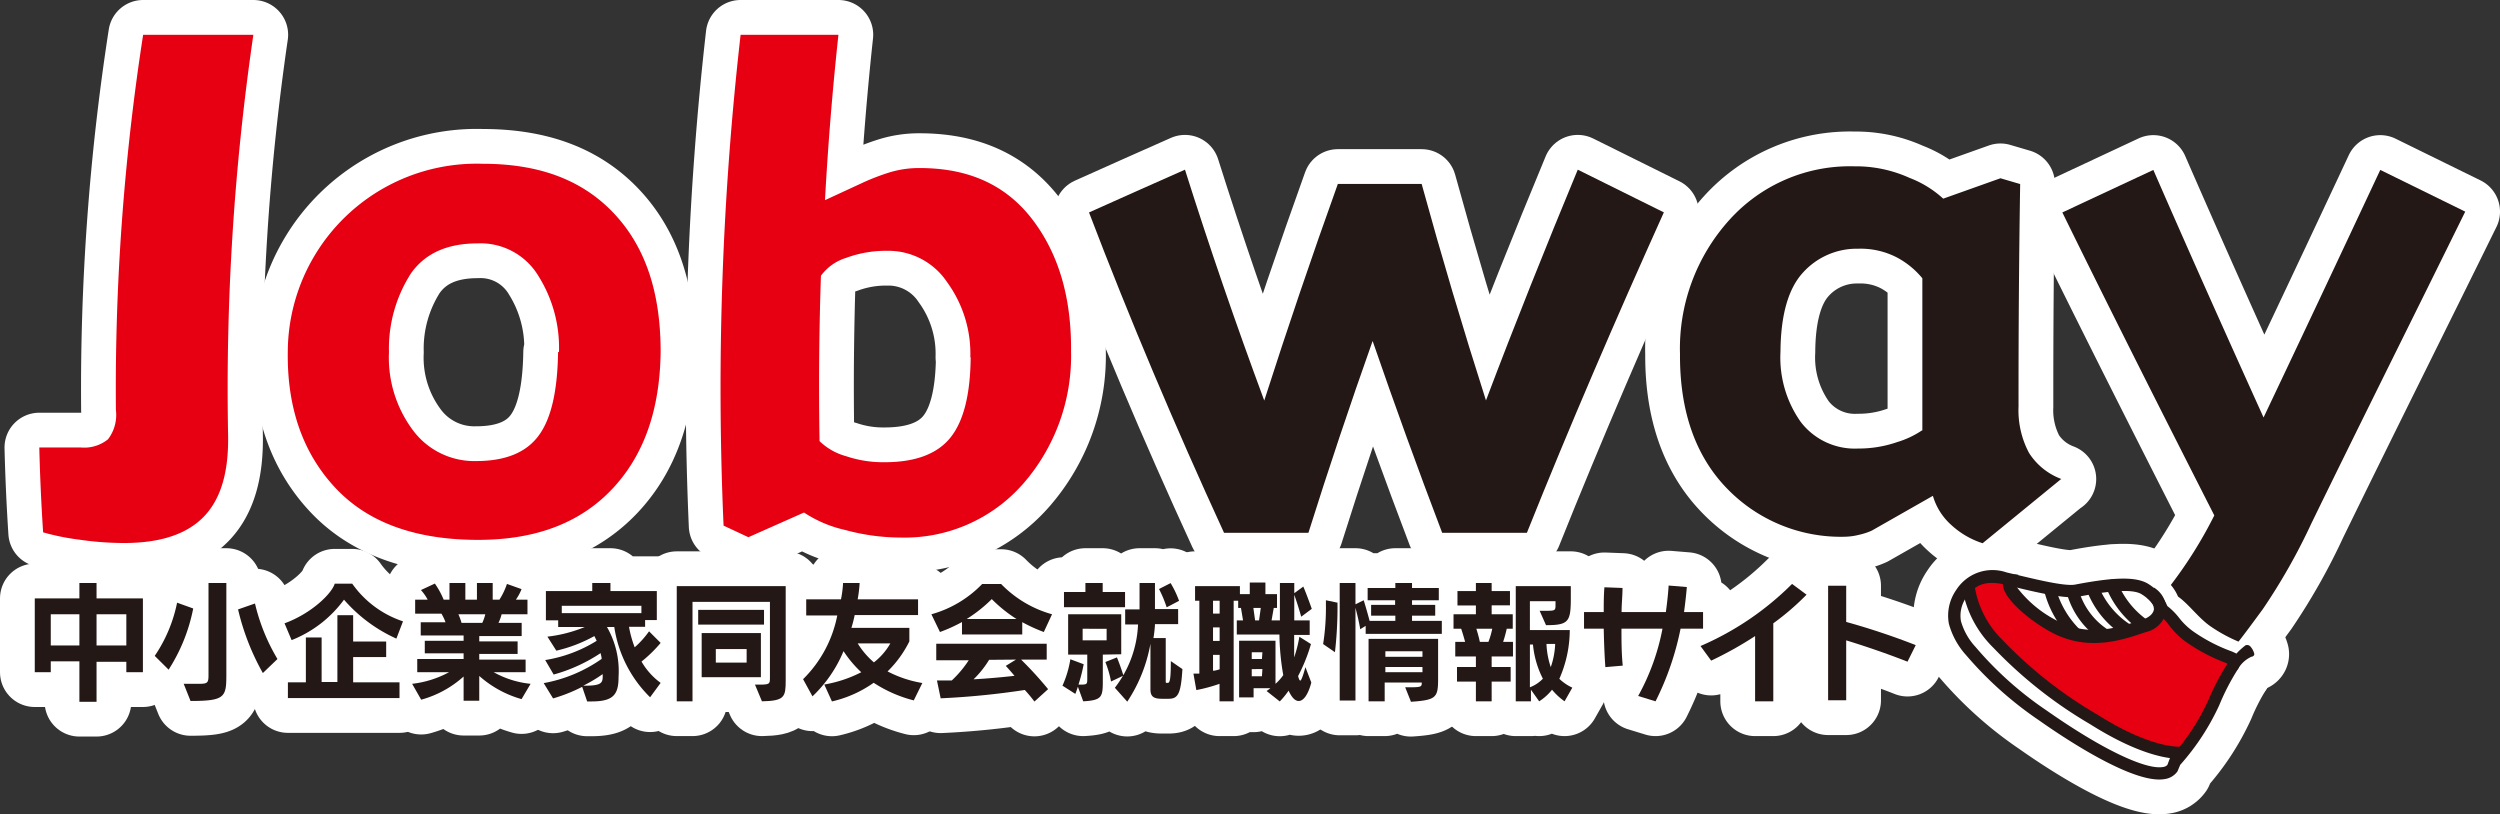 <svg xmlns="http://www.w3.org/2000/svg" viewBox="0 0 215.7 70.26"><rect x="0" y="0" width="215.7" height="70.26" fill="#333333" stroke="none"/><defs><style>.cls-1{fill:none;stroke:#fff;stroke-linecap:round;stroke-linejoin:round;stroke-width:6px;}.cls-2{fill:#231815;}.cls-3{fill:#e60012;}.cls-4{fill:#fff;}</style></defs><g id="レイヤー_2" data-name="レイヤー 2"><g id="レイヤー_1-2" data-name="レイヤー 1"><path class="cls-1" d="M205.37,14.66q-5,10.68-10.07,21.36c-3.22-7.12-6.41-14.24-9.51-21.36l-7.85,3.67c4.27,8.71,8.68,17.43,13.11,26.14a37.54,37.54,0,0,1-3.75,6,3.86,3.86,0,0,1,.62,1c.91.64,1.77,1.85,2.79,2.56a13.31,13.31,0,0,0,2.43,1.33c.67-.86,1.35-1.79,2.1-2.81a52.32,52.32,0,0,0,4.2-7.42c4.39-9,8.85-17.91,13.26-26.87Z"/><path class="cls-1" d="M19.68,37.53c.06,3.12-.59,5.46-2.05,7s-3.75,2.32-6.93,2.32a26.78,26.78,0,0,1-3.87-.29,20.92,20.92,0,0,1-3.11-.63q-.24-3.66-.33-7.32H7a3.25,3.25,0,0,0,2.32-.71A3.46,3.46,0,0,0,10,35.37,199.49,199.49,0,0,1,12.35,3h9.51a211.19,211.19,0,0,0-2.18,34.53"/><path class="cls-1" d="M57,30.35c-.06,4.95-1.41,8.9-4.17,11.83s-6.59,4.4-11.58,4.4c-5.35,0-9.46-1.47-12.26-4.43s-4.23-6.88-4.16-11.8A16.3,16.3,0,0,1,41.64,14.13c5,0,8.73,1.46,11.43,4.39S57,25.39,57,30.35m-8.77,0a11.63,11.63,0,0,0-1.77-6.53A5.82,5.82,0,0,0,41.2,21q-3.93,0-5.75,2.6a12,12,0,0,0-1.89,6.79,10.44,10.44,0,0,0,2,6.64,6.59,6.59,0,0,0,5.52,2.75q3.81,0,5.42-2.23c1.08-1.48,1.6-3.87,1.65-7.16"/><path class="cls-1" d="M92.41,30.29a16.77,16.77,0,0,1-4.17,11.49,13.58,13.58,0,0,1-10.57,4.6,18.32,18.32,0,0,1-4.73-.65,10.65,10.65,0,0,1-3.57-1.51l-4.8,2.13-2.14-1A269.44,269.44,0,0,1,63.9,3h8.44q-.77,7.13-1.16,14.27l3.33-1.54a19.36,19.36,0,0,1,2.19-.84,8.7,8.7,0,0,1,2.67-.39c4.25,0,7.47,1.49,9.73,4.47s3.35,6.75,3.31,11.32m-8.69.54a10.48,10.48,0,0,0-2-6.48,6.09,6.09,0,0,0-5.16-2.71,9.93,9.93,0,0,0-3.56.61,4.24,4.24,0,0,0-2.17,1.54q-.24,7.13-.12,14.27A5.26,5.26,0,0,0,73,39.36a10,10,0,0,0,3.33.52c2.68,0,4.58-.73,5.71-2.17s1.68-3.75,1.71-6.88"/><path class="cls-1" d="M143.55,18.34c-4.15,9.21-8.13,18.43-11.81,27.63h-7.31q-3.15-8.28-6-16.55-2.93,8.26-5.54,16.55h-7.28c-4.23-9.21-8.14-18.44-11.65-27.64q4.14-1.86,8.28-3.69,3.14,9.94,6.84,19.92,3-9.36,6.35-18.69h7.23q2.56,9.33,5.55,18.68c2.51-6.64,5.17-13.28,7.92-19.91l7.44,3.69"/><path class="cls-1" d="M177.81,41.35l-6.75,5.52a7.22,7.22,0,0,1-2.73-1.6,5.36,5.36,0,0,1-1.56-2.49l-5.27,3a5.42,5.42,0,0,1-1.05.35,5.57,5.57,0,0,1-1.26.18A13.65,13.65,0,0,1,149,42.14c-2.7-2.78-4.08-6.65-4.05-11.59a16.55,16.55,0,0,1,4.31-11.63A14,14,0,0,1,160,14.35a11.2,11.2,0,0,1,4.76,1,9.1,9.1,0,0,1,2.9,1.79l4.94-1.76,1.7.5q-.15,9.59-.14,19.19a7.81,7.81,0,0,0,.9,4,5.62,5.62,0,0,0,2.8,2.26m-12-4.19q0-6.57,0-13.13a7.22,7.22,0,0,0-2.2-1.8,6.8,6.8,0,0,0-3.33-.75,6.25,6.25,0,0,0-4.77,2.06c-1.26,1.37-1.92,3.65-1.94,6.83a9.6,9.6,0,0,0,1.76,6.07,5.87,5.87,0,0,0,4.93,2.28,10.13,10.13,0,0,0,3.39-.56,7.93,7.93,0,0,0,2.12-1"/><path class="cls-1" d="M191,60.56a20.21,20.21,0,0,1,1.6-3.06c.2-.32.23-.59,0-.76a15.89,15.89,0,0,1-3.18-1.63c-1-.71-1.87-1.92-2.78-2.56a3.66,3.66,0,0,0-1.48-1.78c-.72-.51-2.26-.6-6,.11-1.16.23-4.28-.63-6.08-1.05s-3,0-3.82,1.27a3.31,3.31,0,0,0-.58,2.48,6.11,6.11,0,0,0,1.38,2.5,31.08,31.08,0,0,0,6.21,5.55c5.21,3.66,10.11,6.07,11.18,4.54a5.42,5.42,0,0,0,.22-.56,19.94,19.94,0,0,0,3.33-5"/><path class="cls-1" d="M173.48,50.06a18.6,18.6,0,0,0,5.66.85c2.21-.23,5.58-1.09,6.58.36s.73,2.17-.72,2.77-4.5,1.42-6.48.63-5-2.78-5-4.61"/><path class="cls-1" d="M173.12,50.06c0,2,3.1,4.09,5.27,4.95s5.23,0,6.75-.65a2.32,2.32,0,0,0,1.48-1.28,2.42,2.42,0,0,0-.61-2c-.93-1.35-3.37-1-5.52-.69l-1.38.18a18,18,0,0,1-5.52-.83l-.47-.14Zm5.53,4.28c-1.79-.7-4.2-2.32-4.7-3.78a16.55,16.55,0,0,0,5.23.7l1.41-.18c1.85-.26,4.15-.6,4.83.39.44.63.61,1.09.51,1.41s-.43.57-1.06.83C183.54,54.25,180.54,55.09,178.65,54.34Z"/><path class="cls-1" d="M169.64,50.61s-1.64,2.18-.66,4,6.5,7,9.22,8.61,6.78,3.56,7.72,3.52,1.6-.27,1.74-.76a1.66,1.66,0,0,0-.32-1.12s-3.65-.39-9.63-4.5c-6.61-4.54-7.35-6.73-8.07-9.76"/><path class="cls-1" d="M10.9,58v-.9H8.33v3.45H6.85V57.06H4.38V58H3V51.63H6.85V50.3H8.33v1.33h4V58ZM6.85,53H4.38v2.69H6.85Zm4.05,0H8.33v2.69H10.9Z"/><path class="cls-1" d="M14.56,57.79l-1.21-1.2A12.61,12.61,0,0,0,15.28,52l1.39.5a15.08,15.08,0,0,1-2.11,5.26m1.88,2.72L15.85,59h1.31c.76,0,.83-.09.83-.77V50.3h1.54V58c0,2.12,0,2.48-3.09,2.48m6.24-2.41a20.75,20.75,0,0,1-2.14-5.49L22,52.07a16.81,16.81,0,0,0,1.94,4.79Z"/><path class="cls-1" d="M34.2,55.1a13.07,13.07,0,0,1-4.52-3.36,10.27,10.27,0,0,1-4.52,3.49l-.61-1.45c2.35-.86,4.08-2.58,4.33-3.42h1.51a8.71,8.71,0,0,0,4.38,3.25Zm-9.36,5.13V58.87h1.55V55h1.36v3.84h1.36V53.08h1.36v2.27h2.85v1.34H30.47v2.18h4v1.36Z"/><path class="cls-1" d="M45,60.32a9.3,9.3,0,0,1-3.65-2v2.14H40V58.37a9.06,9.06,0,0,1-3.66,2L35.56,59a8.79,8.79,0,0,0,3.18-1H36V56.86h4v-.49H36.65V55.29H40v-.46h-3.7V53.69h2.14a4.27,4.27,0,0,0-.35-.74H35.82V51.74H36.9a4.14,4.14,0,0,0-.58-.83l1.2-.56a7.2,7.2,0,0,1,.76,1.39h.5V50.3h1.37v1.44h1V50.3h1.36v1.44h.58a6.14,6.14,0,0,0,.65-1.36l1.26.45a4.39,4.39,0,0,1-.49.91h1V53H43.28a4,4,0,0,1-.27.74h2v1.14H41.35v.46h3.31v1.08H41.35v.49h4V58H42.6a8.19,8.19,0,0,0,3.18,1ZM39.55,53a4.94,4.94,0,0,1,.27.74h1.79a3.46,3.46,0,0,0,.26-.74Z"/><path class="cls-1" d="M56.09,60.16A10.72,10.72,0,0,1,53,54.1h-.63a7.63,7.63,0,0,1,1,4.29c0,1.53-.43,2.13-2.33,2.13h-.38l-.43-1.26a14,14,0,0,1-2.51,1l-.81-1.32a12.58,12.58,0,0,0,5-2.09c0-.18-.06-.33-.09-.5a14,14,0,0,1-4.05,1.85l-.73-1.25a12,12,0,0,0,4.44-1.66c-.06-.14-.13-.27-.2-.41A12.56,12.56,0,0,1,48,56.14l-.77-1.21a12,12,0,0,0,3.22-.83H48.16v-.58H47.1V51h4V50.3h1.57V51h4v2.5H55.66v.58H54.27a9.66,9.66,0,0,0,.49,1.77A7.83,7.83,0,0,0,56,54.47l1,1a11.54,11.54,0,0,1-1.65,1.61A6,6,0,0,0,57,58.92Zm-.75-7.89H48.47v.63h6.87ZM52,58.16a11.93,11.93,0,0,1-1.68,1h.19c1.33,0,1.49-.23,1.49-.78Z"/><path class="cls-1" d="M65.74,60.51l-.6-1.44h.36c.91,0,.93-.06.93-.59V51.93H59.75v8.58H58.39V50.57h9.4v8.15c0,1.42-.1,1.75-2.05,1.79m-5.5-7.89h5.68v1.27H60.24Zm.3,2h5.11v3.81H60.54ZM64.42,56H61.76v1.17h2.66Z"/><path class="cls-1" d="M78.84,60.43a11.42,11.42,0,0,1-3.46-1.52,10.19,10.19,0,0,1-3.6,1.61l-.66-1.46A11,11,0,0,0,74.31,58a9.71,9.71,0,0,1-1.53-1.82,11.31,11.31,0,0,1-2.68,3.9l-.81-1.48a10.54,10.54,0,0,0,2.95-5.5H69.56V51.71h3a9.67,9.67,0,0,0,.18-1.41h1.43A11.89,11.89,0,0,1,74,51.71h5.21v1.36H73.74a10.42,10.42,0,0,1-.28,1.1h5v1.17a9.56,9.56,0,0,1-1.88,2.59,10,10,0,0,0,3,1ZM74,55.51a7.05,7.05,0,0,0,1.4,1.64,5.54,5.54,0,0,0,1.42-1.64Z"/><path class="cls-1" d="M90.06,54.53a13.91,13.91,0,0,1-1.86-.85v1.06H83V53.67a13.4,13.4,0,0,1-1.9.86L80.36,53a9.69,9.69,0,0,0,4.38-2.61h1.64A9.77,9.77,0,0,0,90.77,53Zm-.81,6a12.84,12.84,0,0,0-.83-1,68.1,68.1,0,0,1-7.26.72l-.32-1.54h1.28a9.4,9.4,0,0,0,1.46-1.74h-2.8V55.54h9.53v1.37H88.1a32.24,32.24,0,0,1,2.33,2.55Zm-3.68-8.84a12.22,12.22,0,0,1-2.17,1.72h4.31a12.14,12.14,0,0,1-2.14-1.72m-.23,5.24A8.46,8.46,0,0,1,84,58.61c1.2-.06,2.66-.2,3.53-.3-.23-.28-.48-.56-.75-.86l.88-.54Z"/><path class="cls-1" d="M95.15,56.48v2.33c0,1.34-.1,1.61-1.69,1.7L93,59.25c-.12.38-.22.62-.22.62l-1.11-.71a8.93,8.93,0,0,0,.68-2.28l1.15.43a14.31,14.31,0,0,1-.45,1.76c.73,0,.76,0,.76-.5V56.48H92.16V53h4.58v3.45ZM91.8,52.39V51.08h1.85V50.3h1.49v.78h1.93v1.31Zm3.68,1.86H93.41v1h2.07Zm.38,4.55a8.77,8.77,0,0,0-.49-1.68l1-.4s.28.67.56,1.57Zm4.91,1.49h-.51c-.73,0-1-.19-1-.82V55.54a13.2,13.2,0,0,1-2,5l-1.07-1.2a9.55,9.55,0,0,0,2-5.46H97.08v-1.3h1.24V50.3h1.33v2.25h2v1.3h-2c0,.27-.08.93-.13,1.2h1.06v3.73c0,.14,0,.14.17.14s.27-.23.27-1.88l1,.69c-.13,2.08-.36,2.56-1.17,2.56m-.19-7.89a10.27,10.27,0,0,0-.66-1.58l1-.51a8.38,8.38,0,0,1,.73,1.53Z"/><path class="cls-1" d="M112.05,60.48c-.3,0-.59-.28-.87-.89a7,7,0,0,1-.76.93l-1.14-.9c.13-.08.22-.16.33-.24h-1.45v.79h-1.25V55.28h3.14V59a4.2,4.2,0,0,0,.67-.75,21.36,21.36,0,0,1-.33-3.5h-3.68V53.53h.54l-.18-1.08h-.24v-.62h-.39v8.68h-1.22V59a13.85,13.85,0,0,1-2,.54l-.25-1.42.51,0V51.83h-.37V50.57h3.87v.69h.85v-1h1.35v1h1v1.19h-.28l-.19,1.08h.72V50.3h1.24v.88l.78-.57c.33.77.73,1.92.73,1.92l-.91.68s-.28-1-.6-1.89c0,.71,0,1.62,0,2.21H113v1.25h-1.34c0,.49,0,1.55,0,1.94a11,11,0,0,0,.45-1.78l1,.63A14.62,14.62,0,0,1,112,58.33c.06.24.12.39.19.39s.22-.33.44-1.16l.51,1.33c-.26,1-.66,1.59-1.08,1.59m-6.83-8.65h-.57v1.11h.57Zm0,2.3h-.57V55.3h.57Zm0,2.37h-.57v1.37c.2,0,.39-.07.57-.12Zm3.69-.22H108v.58h.88Zm0,1.45H108v.62h.88Zm-.78-5.28.15,1.08h.34l.15-1.08Z"/><path class="cls-1" d="M115.16,56.26l-1-.69a20.4,20.4,0,0,0,.24-3.42v-.36l1,.21v.17a33.91,33.91,0,0,1-.22,4.09m2.65-1.57V54l-.47.29c-.11-.73-.41-1.85-.41-1.85v8h-1.36V50.3h1.36v1.84l.71-.35s.29.93.51,1.78h2.22v-.45H118.3v-.93h2.07v-.4H118V50.73h2.39V50.3h1.44v.43h2.31v1.06h-2.31v.4h2v.93h-2v.45h2.57v1.12Zm3.89,5.81-.48-1.2c1.38,0,1.43,0,1.43-.41h-3.2v1.62h-1.39V55.12h6v3.43c0,1.64-.15,1.85-2.35,2m1-4.36h-3.2v.48h3.2Zm0,1.36h-3.2V58h3.2Z"/><path class="cls-1" d="M130,54.25a10.62,10.62,0,0,1-.31,1.13h.85v1.26H128.7v.91h1.64v1.26H128.7v1.7h-1.36v-1.7h-1.63V57.55h1.63v-.91h-1.78V55.38h.85c-.11-.41-.25-.87-.34-1.13h-.66V53h1.93v-.76h-1.59V51h1.59V50.3h1.36V51h1.58v1.23H128.7V53h1.82v1.25Zm-2.62,0c.09.29.22.73.3,1.13h.74a6.63,6.63,0,0,0,.33-1.13Zm7.61,6.26a5.53,5.53,0,0,1-1.08-1,4.47,4.47,0,0,1-1.11,1l-.71-1v1h-1.31V50.57h4.75v1c0,2.07-.17,2.37-2.14,2.37l-.55-1.24h.37c1,0,1,0,1-.55v-.28H132v2.49h3.44a10.51,10.51,0,0,1-.9,4.21,4.1,4.1,0,0,0,1.12.76Zm-2.64-4.9H132V59.3a3.08,3.08,0,0,0,1.12-.74,8.15,8.15,0,0,1-.86-3m1.17,0a7.11,7.11,0,0,0,.37,2,6.83,6.83,0,0,0,.38-2Z"/><path class="cls-1" d="M145,54.24a24.68,24.68,0,0,1-2.16,6.27l-1.5-.46a19.45,19.45,0,0,0,2.1-5.81H139.9c0,1,0,2.09.11,3.19l-1.5.13c-.08-1.15-.12-2.26-.14-3.32h-1.7V52.81h1.7c0-.73,0-1.45.06-2.14l1.56.06c0,.7-.08,1.39-.08,2.08h3.82c.1-.73.19-1.49.24-2.29l1.57.13c-.06.75-.15,1.46-.24,2.16h1.64v1.43Z"/><path class="cls-1" d="M153,53.78v6.73h-1.57V54.88A31.51,31.51,0,0,1,147.64,57l-.92-1.26a25.33,25.33,0,0,0,7.9-5.36l1.25.93A22.37,22.37,0,0,1,153,53.78"/><path class="cls-1" d="M164.58,57.09c-1.75-.69-3.66-1.34-5.29-1.84v5.17h-1.56V50.54h1.56v3.12a62,62,0,0,1,6,2Z"/><path class="cls-1" d="M169.31,50.76A9.33,9.33,0,0,0,172,55.9a38.18,38.18,0,0,0,8.33,6.58c5.36,3.39,8,3,8.14,2.94l-.18-1s-2.45.33-7.39-2.8a36.92,36.92,0,0,1-8.12-6.4,8.29,8.29,0,0,1-2.4-4.61Z"/><path class="cls-1" d="M182,50.05a.55.55,0,0,0-.25.72,8.31,8.31,0,0,0,2.83,3.55.54.54,0,0,0,.54-.93,7.34,7.34,0,0,1-2.4-3.09A.55.55,0,0,0,182,50.05Z"/><path class="cls-1" d="M180.35,50.31a.54.54,0,0,0-.27.71,7.94,7.94,0,0,0,3.23,3.87.53.53,0,0,0,.49-1,7.09,7.09,0,0,1-2.75-3.36A.53.53,0,0,0,180.35,50.31Z"/><path class="cls-1" d="M178.78,50.77a.54.54,0,0,0-.39.64,7.05,7.05,0,0,0,2.86,3.79l.13.1a.56.56,0,0,0,.76-.1.53.53,0,0,0-.1-.75l-.15-.11a6.06,6.06,0,0,1-2.46-3.17A.54.54,0,0,0,178.78,50.77Z"/><path class="cls-1" d="M176.83,50.41a.53.53,0,0,0-.45.6,8.74,8.74,0,0,0,2.26,4,.53.53,0,0,0,.75,0,.52.52,0,0,0,0-.75,8,8,0,0,1-2-3.42A.53.53,0,0,0,176.83,50.41Z"/><path class="cls-1" d="M172.85,50.16c-.4,1.2,2.3,3.46,4.33,4.49,3,1.53,5.9.58,7.62,0l.37-.12a2.3,2.3,0,0,0,1.73-1.73,2.23,2.23,0,0,0-1.05-2.1l-.61.88a1.17,1.17,0,0,1,.6,1c-.06.38-.42.7-1,.89l-.37.11c-1.67.55-4.19,1.38-6.81.06a10,10,0,0,1-3.7-3.05l.18-1C173.2,49.45,172.93,49.94,172.85,50.16Z"/><path class="cls-1" d="M193.05,57.8a2.57,2.57,0,0,1,1.21-1.14c.1,0,.26-.09.24-.25a1.48,1.48,0,0,0-.31-.6.38.38,0,0,0-.45-.13,6.54,6.54,0,0,0-1.16,1.15"/><path class="cls-1" d="M168.79,50.89a3.87,3.87,0,0,0-.64,2.93,6.61,6.61,0,0,0,1.48,2.7,31.53,31.53,0,0,0,6.31,5.64c2.38,1.68,8.21,5.52,10.82,5.06a1.63,1.63,0,0,0,1.11-.66l.24-.57a20.73,20.73,0,0,0,3.37-5.15h0a19.77,19.77,0,0,1,1.54-3,1.41,1.41,0,0,0,.26-.74.89.89,0,0,0-.4-.75l-.31-.14a14.25,14.25,0,0,1-3.28-1.69A5.77,5.77,0,0,1,188,53.29a5.85,5.85,0,0,0-1-1,4.12,4.12,0,0,0-1.55-1.85c-1-.69-2.84-.69-6.42,0-.87.16-3.33-.44-5-.84l-.9-.21A3.71,3.71,0,0,0,168.79,50.89Zm7.76,10.39a30.19,30.19,0,0,1-6.1-5.46,5.48,5.48,0,0,1-1.26-2.23,2.76,2.76,0,0,1,.49-2.09c.75-1.11,1.73-1.42,3.26-1.07l.89.22c2.36.58,4.4,1,5.41.85,3.14-.61,4.92-.67,5.58-.2a3.15,3.15,0,0,1,1.29,1.54l.06.15.13.08a4.68,4.68,0,0,1,.87.9,6.79,6.79,0,0,0,1.53,1.48,15.44,15.44,0,0,0,3.46,1.79.29.29,0,0,0,0,.06,21.41,21.41,0,0,0-1.64,3.15h0a19.53,19.53,0,0,1-3.19,4.85l-.1.09L187,66a.63.63,0,0,1-.39.18C185.07,66.43,181.22,64.56,176.55,61.28Z"/><path class="cls-2" d="M205.37,14.66q-5,10.68-10.07,21.36c-3.22-7.12-6.41-14.24-9.51-21.36l-7.85,3.67c4.27,8.71,8.68,17.43,13.11,26.14a37.54,37.54,0,0,1-3.75,6,3.86,3.86,0,0,1,.62,1c.91.64,1.77,1.85,2.79,2.56a13.31,13.31,0,0,0,2.43,1.33c.67-.86,1.35-1.79,2.1-2.81a52.32,52.32,0,0,0,4.2-7.42c4.39-9,8.85-17.91,13.26-26.87Z"/><path class="cls-3" d="M19.68,37.53c.06,3.12-.59,5.46-2.05,7s-3.75,2.32-6.93,2.32a26.78,26.78,0,0,1-3.87-.29,20.92,20.92,0,0,1-3.11-.63q-.24-3.66-.33-7.32H7a3.25,3.25,0,0,0,2.32-.71A3.46,3.46,0,0,0,10,35.37,199.49,199.49,0,0,1,12.35,3h9.51a211.19,211.19,0,0,0-2.18,34.53"/><path class="cls-3" d="M57,30.35c-.06,4.95-1.41,8.9-4.17,11.83s-6.59,4.4-11.58,4.4c-5.35,0-9.46-1.47-12.26-4.43s-4.23-6.88-4.16-11.8A16.3,16.3,0,0,1,41.64,14.13c5,0,8.73,1.46,11.43,4.39S57,25.39,57,30.35m-8.77,0a11.63,11.63,0,0,0-1.77-6.53A5.82,5.82,0,0,0,41.2,21q-3.93,0-5.75,2.6a12,12,0,0,0-1.89,6.79,10.44,10.44,0,0,0,2,6.64,6.59,6.59,0,0,0,5.52,2.75q3.81,0,5.42-2.23c1.08-1.48,1.6-3.87,1.65-7.16"/><path class="cls-3" d="M92.41,30.29a16.77,16.77,0,0,1-4.17,11.49,13.58,13.58,0,0,1-10.57,4.6,18.32,18.32,0,0,1-4.73-.65,10.65,10.65,0,0,1-3.57-1.51l-4.8,2.13-2.14-1A269.44,269.44,0,0,1,63.9,3h8.44q-.77,7.13-1.16,14.27l3.33-1.54a19.36,19.36,0,0,1,2.19-.84,8.7,8.7,0,0,1,2.67-.39c4.25,0,7.47,1.49,9.73,4.47s3.35,6.75,3.31,11.32m-8.69.54a10.48,10.48,0,0,0-2-6.48,6.09,6.09,0,0,0-5.16-2.71,9.93,9.93,0,0,0-3.56.61,4.24,4.24,0,0,0-2.17,1.54q-.24,7.13-.12,14.27A5.26,5.26,0,0,0,73,39.36a10,10,0,0,0,3.33.52c2.68,0,4.58-.73,5.71-2.17s1.68-3.75,1.71-6.88"/><path class="cls-2" d="M143.55,18.34c-4.15,9.21-8.13,18.43-11.81,27.63h-7.31q-3.15-8.28-6-16.55-2.93,8.26-5.54,16.55h-7.28c-4.23-9.21-8.14-18.44-11.65-27.64q4.14-1.86,8.28-3.69,3.14,9.94,6.84,19.92,3-9.36,6.35-18.69h7.23q2.56,9.33,5.55,18.68c2.51-6.64,5.17-13.28,7.92-19.91l7.44,3.69"/><path class="cls-2" d="M177.81,41.35l-6.75,5.52a7.22,7.22,0,0,1-2.73-1.6,5.36,5.36,0,0,1-1.56-2.49l-5.27,3a5.42,5.42,0,0,1-1.05.35,5.57,5.57,0,0,1-1.26.18A13.65,13.65,0,0,1,149,42.14c-2.7-2.78-4.08-6.65-4.05-11.59a16.55,16.55,0,0,1,4.31-11.63A14,14,0,0,1,160,14.35a11.2,11.2,0,0,1,4.76,1,9.1,9.1,0,0,1,2.9,1.79l4.94-1.76,1.7.5q-.15,9.59-.14,19.19a7.81,7.81,0,0,0,.9,4,5.62,5.62,0,0,0,2.8,2.26m-12-4.19q0-6.57,0-13.13a7.22,7.22,0,0,0-2.2-1.8,6.8,6.8,0,0,0-3.33-.75,6.25,6.25,0,0,0-4.77,2.06c-1.26,1.37-1.92,3.65-1.94,6.83a9.6,9.6,0,0,0,1.76,6.07,5.87,5.87,0,0,0,4.93,2.28,10.13,10.13,0,0,0,3.39-.56,7.93,7.93,0,0,0,2.12-1"/><path class="cls-3" d="M191,60.56a20.21,20.21,0,0,1,1.6-3.06c.2-.32.23-.59,0-.76a15.89,15.89,0,0,1-3.18-1.63c-1-.71-1.87-1.92-2.78-2.56a3.66,3.66,0,0,0-1.48-1.78c-.72-.51-2.26-.6-6,.11-1.16.23-4.28-.63-6.08-1.05s-3,0-3.82,1.27a3.31,3.31,0,0,0-.58,2.48,6.11,6.11,0,0,0,1.38,2.5,31.08,31.08,0,0,0,6.21,5.55c5.21,3.66,10.11,6.07,11.18,4.54a5.42,5.42,0,0,0,.22-.56,19.94,19.94,0,0,0,3.33-5"/><path class="cls-4" d="M173.48,50.06a18.6,18.6,0,0,0,5.66.85c2.21-.23,5.58-1.09,6.58.36s.73,2.17-.72,2.77-4.5,1.42-6.48.63-5-2.78-5-4.61"/><path class="cls-2" d="M173.12,50.06c0,2,3.1,4.09,5.27,4.95s5.23,0,6.75-.65a2.32,2.32,0,0,0,1.48-1.28,2.42,2.42,0,0,0-.61-2c-.93-1.35-3.37-1-5.52-.69l-1.38.18a18,18,0,0,1-5.52-.83l-.47-.14Zm5.53,4.28c-1.79-.7-4.2-2.32-4.7-3.78a16.55,16.55,0,0,0,5.23.7l1.41-.18c1.85-.26,4.15-.6,4.83.39.44.63.61,1.09.51,1.41s-.43.57-1.06.83C183.54,54.25,180.54,55.09,178.65,54.34Z"/><path class="cls-4" d="M169.64,50.61s-1.64,2.18-.66,4,6.5,7,9.22,8.61,6.78,3.56,7.72,3.52,1.6-.27,1.74-.76a1.66,1.66,0,0,0-.32-1.12s-3.65-.39-9.63-4.5c-6.61-4.54-7.35-6.73-8.07-9.76"/><path class="cls-2" d="M10.9,58v-.9H8.33v3.45H6.85V57.06H4.38V58H3V51.63H6.85V50.3H8.33v1.33h4V58ZM6.85,53H4.38v2.69H6.85Zm4.05,0H8.33v2.69H10.9Z"/><path class="cls-2" d="M14.56,57.79l-1.21-1.2A12.61,12.61,0,0,0,15.28,52l1.39.5a15.08,15.08,0,0,1-2.11,5.26m1.88,2.72L15.85,59h1.31c.76,0,.83-.09.83-.77V50.3h1.54V58c0,2.12,0,2.48-3.09,2.48m6.24-2.41a20.75,20.75,0,0,1-2.14-5.49L22,52.07a16.81,16.81,0,0,0,1.94,4.79Z"/><path class="cls-2" d="M34.2,55.1a13.07,13.07,0,0,1-4.52-3.36,10.27,10.27,0,0,1-4.52,3.49l-.61-1.45c2.35-.86,4.08-2.58,4.33-3.42h1.51a8.71,8.71,0,0,0,4.38,3.25Zm-9.36,5.13V58.87h1.55V55h1.36v3.84h1.36V53.08h1.36v2.27h2.85v1.34H30.47v2.18h4v1.36Z"/><path class="cls-2" d="M45,60.32a9.3,9.3,0,0,1-3.65-2v2.14H40V58.37a9.06,9.06,0,0,1-3.66,2L35.56,59a8.79,8.79,0,0,0,3.18-1H36V56.86h4v-.49H36.65V55.29H40v-.46h-3.7V53.69h2.14a4.27,4.27,0,0,0-.35-.74H35.82V51.74H36.9a4.14,4.14,0,0,0-.58-.83l1.2-.56a7.2,7.2,0,0,1,.76,1.39h.5V50.3h1.37v1.44h1V50.3h1.36v1.44h.58a6.14,6.14,0,0,0,.65-1.36l1.26.45a4.39,4.39,0,0,1-.49.91h1V53H43.28a4,4,0,0,1-.27.74h2v1.14H41.35v.46h3.31v1.08H41.35v.49h4V58H42.6a8.19,8.19,0,0,0,3.18,1ZM39.55,53a4.94,4.94,0,0,1,.27.74h1.79a3.46,3.46,0,0,0,.26-.74Z"/><path class="cls-2" d="M56.09,60.16A10.72,10.72,0,0,1,53,54.1h-.63a7.63,7.63,0,0,1,1,4.29c0,1.53-.43,2.13-2.33,2.13h-.38l-.43-1.26a14,14,0,0,1-2.51,1l-.81-1.32a12.58,12.58,0,0,0,5-2.09c0-.18-.06-.33-.09-.5a14,14,0,0,1-4.05,1.85l-.73-1.25a12,12,0,0,0,4.44-1.66c-.06-.14-.13-.27-.2-.41A12.56,12.56,0,0,1,48,56.14l-.77-1.21a12,12,0,0,0,3.22-.83H48.16v-.58H47.1V51h4V50.3h1.57V51h4v2.5H55.66v.58H54.27a9.66,9.66,0,0,0,.49,1.77A7.83,7.83,0,0,0,56,54.47l1,1a11.54,11.54,0,0,1-1.65,1.61A6,6,0,0,0,57,58.92Zm-.75-7.89H48.47v.63h6.87ZM52,58.16a11.93,11.93,0,0,1-1.68,1h.19c1.33,0,1.49-.23,1.49-.78Z"/><path class="cls-2" d="M65.74,60.51l-.6-1.44h.36c.91,0,.93-.06.93-.59V51.93H59.75v8.58H58.39V50.57h9.4v8.15c0,1.42-.1,1.75-2.05,1.79m-5.5-7.89h5.68v1.27H60.24Zm.3,2h5.11v3.81H60.54ZM64.42,56H61.76v1.17h2.66Z"/><path class="cls-2" d="M78.84,60.43a11.42,11.42,0,0,1-3.46-1.52,10.19,10.19,0,0,1-3.6,1.61l-.66-1.46A11,11,0,0,0,74.31,58a9.71,9.71,0,0,1-1.53-1.82,11.31,11.31,0,0,1-2.68,3.9l-.81-1.48a10.54,10.54,0,0,0,2.95-5.5H69.56V51.71h3a9.67,9.67,0,0,0,.18-1.41h1.43A11.89,11.89,0,0,1,74,51.71h5.21v1.36H73.74a10.42,10.42,0,0,1-.28,1.1h5v1.17a9.56,9.56,0,0,1-1.88,2.59,10,10,0,0,0,3,1ZM74,55.51a7.05,7.05,0,0,0,1.4,1.64,5.54,5.54,0,0,0,1.42-1.64Z"/><path class="cls-2" d="M90.06,54.53a13.91,13.91,0,0,1-1.86-.85v1.06H83V53.67a13.4,13.4,0,0,1-1.9.86L80.36,53a9.69,9.69,0,0,0,4.38-2.61h1.64A9.77,9.77,0,0,0,90.77,53Zm-.81,6a12.84,12.84,0,0,0-.83-1,68.1,68.1,0,0,1-7.26.72l-.32-1.54h1.28a9.4,9.4,0,0,0,1.46-1.74h-2.8V55.54h9.53v1.37H88.1a32.24,32.24,0,0,1,2.33,2.55Zm-3.68-8.84a12.22,12.22,0,0,1-2.17,1.72h4.31a12.14,12.14,0,0,1-2.14-1.72m-.23,5.24A8.46,8.46,0,0,1,84,58.61c1.2-.06,2.66-.2,3.53-.3-.23-.28-.48-.56-.75-.86l.88-.54Z"/><path class="cls-2" d="M95.15,56.48v2.33c0,1.34-.1,1.61-1.69,1.7L93,59.25c-.12.38-.22.62-.22.62l-1.11-.71a8.93,8.93,0,0,0,.68-2.28l1.15.43a14.31,14.31,0,0,1-.45,1.76c.73,0,.76,0,.76-.5V56.48H92.16V53h4.58v3.45ZM91.8,52.39V51.08h1.85V50.3h1.49v.78h1.93v1.31Zm3.68,1.86H93.41v1h2.07Zm.38,4.55a8.77,8.77,0,0,0-.49-1.68l1-.4s.28.67.56,1.57Zm4.91,1.49h-.51c-.73,0-1-.19-1-.82V55.54a13.2,13.2,0,0,1-2,5l-1.07-1.2a9.55,9.55,0,0,0,2-5.46H97.08v-1.3h1.24V50.3h1.33v2.25h2v1.3h-2c0,.27-.08.93-.13,1.2h1.06v3.73c0,.14,0,.14.17.14s.27-.23.27-1.88l1,.69c-.13,2.08-.36,2.56-1.17,2.56m-.19-7.89a10.27,10.27,0,0,0-.66-1.58l1-.51a8.38,8.38,0,0,1,.73,1.53Z"/><path class="cls-2" d="M112.05,60.48c-.3,0-.59-.28-.87-.89a7,7,0,0,1-.76.93l-1.14-.9c.13-.08.22-.16.33-.24h-1.45v.79h-1.25V55.28h3.14V59a4.2,4.2,0,0,0,.67-.75,21.36,21.36,0,0,1-.33-3.5h-3.68V53.53h.54l-.18-1.08h-.24v-.62h-.39v8.68h-1.22V59a13.85,13.85,0,0,1-2,.54l-.25-1.42.51,0V51.83h-.37V50.57h3.87v.69h.85v-1h1.35v1h1v1.19h-.28l-.19,1.08h.72V50.3h1.24v.88l.78-.57c.33.77.73,1.92.73,1.92l-.91.68s-.28-1-.6-1.89c0,.71,0,1.62,0,2.21H113v1.25h-1.34c0,.49,0,1.55,0,1.94a11,11,0,0,0,.45-1.78l1,.63A14.62,14.62,0,0,1,112,58.33c.06.24.12.39.19.39s.22-.33.44-1.16l.51,1.33c-.26,1-.66,1.59-1.08,1.59m-6.83-8.65h-.57v1.11h.57Zm0,2.3h-.57V55.3h.57Zm0,2.37h-.57v1.37c.2,0,.39-.07.57-.12Zm3.69-.22H108v.58h.88Zm0,1.45H108v.62h.88Zm-.78-5.28.15,1.08h.34l.15-1.08Z"/><path class="cls-2" d="M115.16,56.26l-1-.69a20.4,20.4,0,0,0,.24-3.42v-.36l1,.21v.17a33.91,33.91,0,0,1-.22,4.09m2.65-1.57V54l-.47.29c-.11-.73-.41-1.85-.41-1.85v8h-1.36V50.3h1.36v1.84l.71-.35s.29.93.51,1.78h2.22v-.45H118.3v-.93h2.07v-.4H118V50.73h2.39V50.3h1.44v.43h2.31v1.06h-2.31v.4h2v.93h-2v.45h2.57v1.12Zm3.89,5.81-.48-1.2c1.38,0,1.43,0,1.43-.41h-3.2v1.62h-1.39V55.12h6v3.43c0,1.64-.15,1.85-2.35,2m1-4.36h-3.2v.48h3.2Zm0,1.36h-3.2V58h3.2Z"/><path class="cls-2" d="M130,54.25a10.62,10.62,0,0,1-.31,1.13h.85v1.26H128.7v.91h1.64v1.26H128.7v1.7h-1.36v-1.7h-1.63V57.55h1.63v-.91h-1.78V55.38h.85c-.11-.41-.25-.87-.34-1.13h-.66V53h1.93v-.76h-1.59V51h1.59V50.3h1.36V51h1.58v1.23H128.7V53h1.82v1.25Zm-2.62,0c.09.29.22.73.3,1.13h.74a6.63,6.63,0,0,0,.33-1.13Zm7.61,6.26a5.53,5.53,0,0,1-1.08-1,4.47,4.47,0,0,1-1.11,1l-.71-1v1h-1.31V50.57h4.75v1c0,2.07-.17,2.37-2.14,2.37l-.55-1.24h.37c1,0,1,0,1-.55v-.28H132v2.49h3.44a10.51,10.51,0,0,1-.9,4.21,4.1,4.1,0,0,0,1.12.76Zm-2.64-4.9H132V59.3a3.08,3.08,0,0,0,1.12-.74,8.15,8.15,0,0,1-.86-3m1.17,0a7.11,7.11,0,0,0,.37,2,6.83,6.83,0,0,0,.38-2Z"/><path class="cls-2" d="M145,54.24a24.68,24.68,0,0,1-2.16,6.27l-1.5-.46a19.45,19.45,0,0,0,2.1-5.81H139.9c0,1,0,2.09.11,3.19l-1.5.13c-.08-1.15-.12-2.26-.14-3.32h-1.7V52.81h1.7c0-.73,0-1.45.06-2.14l1.56.06c0,.7-.08,1.39-.08,2.08h3.82c.1-.73.19-1.49.24-2.29l1.57.13c-.06.75-.15,1.46-.24,2.16h1.64v1.43Z"/><path class="cls-2" d="M153,53.78v6.73h-1.57V54.88A31.51,31.51,0,0,1,147.64,57l-.92-1.26a25.33,25.33,0,0,0,7.9-5.36l1.25.93A22.37,22.37,0,0,1,153,53.78"/><path class="cls-2" d="M164.58,57.09c-1.75-.69-3.66-1.34-5.29-1.84v5.17h-1.56V50.54h1.56v3.12a62,62,0,0,1,6,2Z"/><path class="cls-2" d="M169.31,50.76A9.33,9.33,0,0,0,172,55.9a38.18,38.18,0,0,0,8.33,6.58c5.36,3.39,8,3,8.14,2.94l-.18-1s-2.45.33-7.39-2.8a36.92,36.92,0,0,1-8.12-6.4,8.29,8.29,0,0,1-2.4-4.61Z"/><path class="cls-2" d="M182,50.05a.55.55,0,0,0-.25.72,8.31,8.31,0,0,0,2.83,3.55.54.54,0,0,0,.54-.93,7.34,7.34,0,0,1-2.4-3.09A.55.55,0,0,0,182,50.05Z"/><path class="cls-2" d="M180.35,50.31a.54.54,0,0,0-.27.71,7.94,7.94,0,0,0,3.23,3.87.53.53,0,0,0,.49-1,7.09,7.09,0,0,1-2.75-3.36A.53.53,0,0,0,180.35,50.31Z"/><path class="cls-2" d="M178.78,50.77a.54.54,0,0,0-.39.64,7.05,7.05,0,0,0,2.86,3.79l.13.1a.56.56,0,0,0,.76-.1.53.53,0,0,0-.1-.75l-.15-.11a6.06,6.06,0,0,1-2.46-3.17A.54.54,0,0,0,178.78,50.77Z"/><path class="cls-2" d="M176.83,50.41a.53.53,0,0,0-.45.6,8.74,8.74,0,0,0,2.26,4,.53.53,0,0,0,.75,0,.52.52,0,0,0,0-.75,8,8,0,0,1-2-3.42A.53.53,0,0,0,176.83,50.41Z"/><path class="cls-2" d="M172.85,50.16c-.4,1.2,2.3,3.46,4.33,4.49,3,1.53,5.9.58,7.62,0l.37-.12a2.3,2.3,0,0,0,1.73-1.73,2.23,2.23,0,0,0-1.05-2.1l-.61.88a1.17,1.17,0,0,1,.6,1c-.06.38-.42.7-1,.89l-.37.11c-1.67.55-4.19,1.38-6.81.06a10,10,0,0,1-3.7-3.05l.18-1C173.2,49.45,172.93,49.94,172.85,50.16Z"/><path class="cls-2" d="M193.05,57.8a2.57,2.57,0,0,1,1.21-1.14c.1,0,.26-.09.24-.25a1.48,1.48,0,0,0-.31-.6.38.38,0,0,0-.45-.13,6.54,6.54,0,0,0-1.16,1.15"/><path class="cls-2" d="M168.79,50.89a3.87,3.87,0,0,0-.64,2.93,6.61,6.61,0,0,0,1.48,2.7,31.53,31.53,0,0,0,6.31,5.64c2.38,1.68,8.21,5.52,10.82,5.06a1.63,1.63,0,0,0,1.11-.66l.24-.57a20.73,20.73,0,0,0,3.37-5.15h0a19.77,19.77,0,0,1,1.54-3,1.41,1.41,0,0,0,.26-.74.89.89,0,0,0-.4-.75l-.31-.14a14.25,14.25,0,0,1-3.28-1.69A5.77,5.77,0,0,1,188,53.29a5.85,5.85,0,0,0-1-1,4.12,4.12,0,0,0-1.55-1.85c-1-.69-2.84-.69-6.42,0-.87.16-3.33-.44-5-.84l-.9-.21A3.71,3.71,0,0,0,168.79,50.89Zm7.76,10.39a30.19,30.19,0,0,1-6.1-5.46,5.48,5.48,0,0,1-1.26-2.23,2.76,2.76,0,0,1,.49-2.09c.75-1.11,1.73-1.42,3.26-1.07l.89.22c2.36.58,4.4,1,5.41.85,3.14-.61,4.92-.67,5.58-.2a3.15,3.15,0,0,1,1.29,1.54l.06.15.13.08a4.68,4.68,0,0,1,.87.9,6.79,6.79,0,0,0,1.53,1.48,15.44,15.44,0,0,0,3.46,1.79.29.29,0,0,0,0,.06,21.41,21.41,0,0,0-1.64,3.15h0a19.53,19.53,0,0,1-3.19,4.85l-.1.09L187,66a.63.63,0,0,1-.39.18C185.07,66.43,181.22,64.56,176.55,61.28Z"/></g></g></svg>